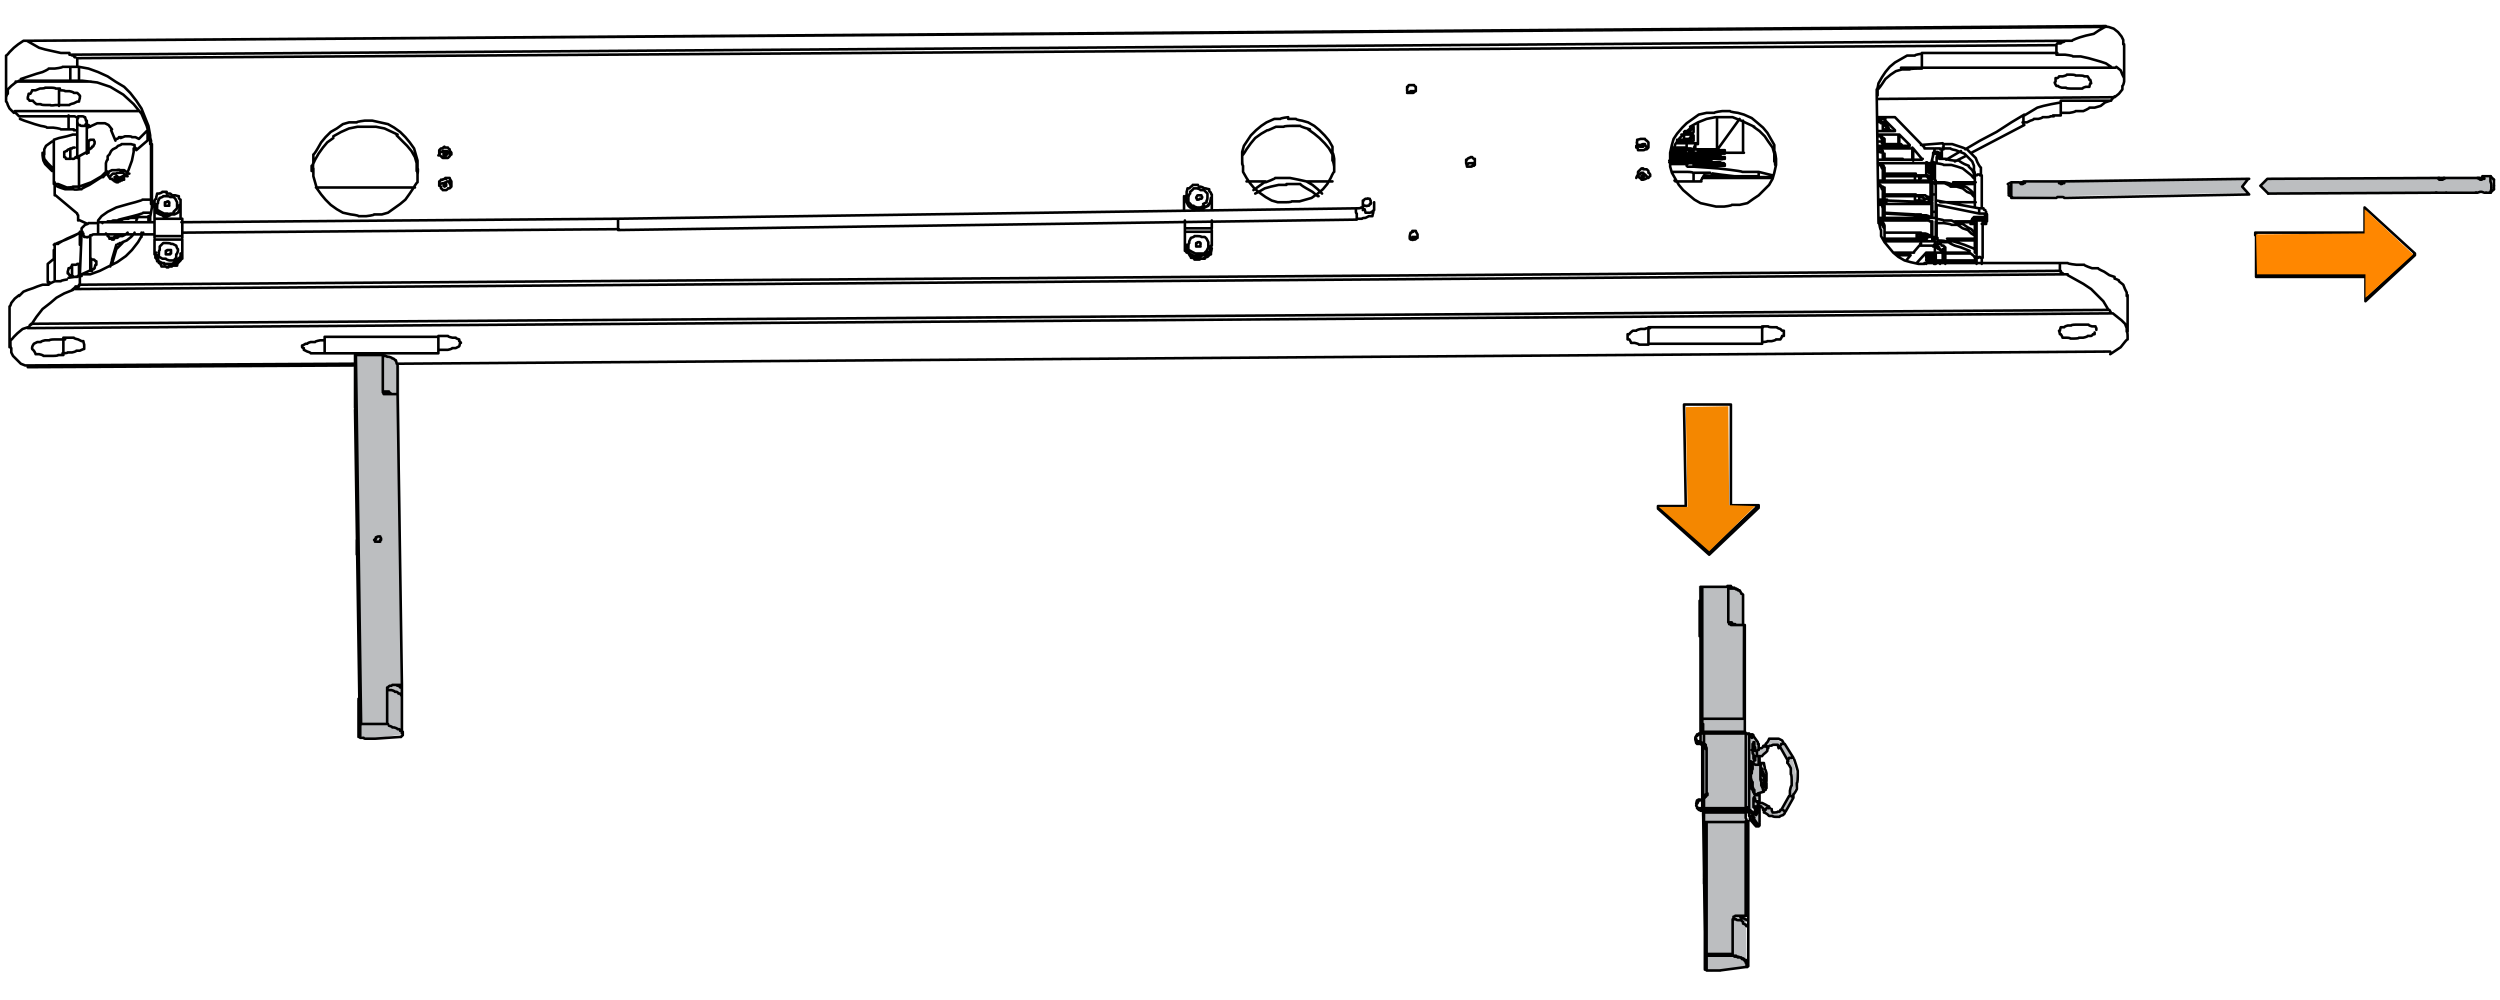 <?xml version="1.0" encoding="UTF-8"?>
<svg xmlns="http://www.w3.org/2000/svg" width="4in" height="1.6in" version="1.1" viewBox="0 0 288 112.2">
  <defs>
    <style>
      .cls-1 {
        fill: #ff8700;
      }

      .cls-2 {
        stroke: #bcbec0;
        stroke-miterlimit: 10;
        stroke-width: .5px;
      }

      .cls-2, .cls-3 {
        fill: none;
      }

      .cls-4 {
        fill: #bcbec0;
      }

      .cls-3 {
        stroke: #000;
        stroke-linecap: round;
        stroke-linejoin: round;
        stroke-width: .3px;
      }

      .cls-5 {
        fill: #f48700;
      }
    </style>
  </defs>
  <!-- Generator: Adobe Illustrator 28.6.0, SVG Export Plug-In . SVG Version: 1.2.0 Build 709)  -->
  <g>
    <g id="Layer_3">
      <polyline class="cls-4" points="200.7 66.7 199.2 66.2 195.7 66 196.4 110.1 197.1 110.4 198.6 110.2 199.9 110 201.2 109.9 200.7 67.2"/>
      <polyline class="cls-2" points="202.2 85.4 203 85.1 203.4 84.7 203.8 83.9 204.7 84 205.3 84.4 206.2 85.9 206.6 87.2 206.6 87.5 206.8 88.4 206.4 89.7 206.3 90.2 205.7 91.4 205.2 92.2 204.6 92.5 204.4 92.5 203.9 92.2 203.3 91.4 202.6 91.1 202.1 91.1"/>
      <polygon class="cls-4" points="201.2 83.1 201.6 83.3 202 83.5 202.7 84.2 202.9 86.7 203.2 87.4 203.4 88.3 203.4 88.8 203.1 89.2 203.2 89.7 202.7 89.8 202.7 90.8 202.1 90.2 201.8 91.9 202.4 92.3 202.5 91.5 202.7 91.7 202.6 93.4 202.1 93.3 201.5 92.1 201.1 91.5 201.2 83.1"/>
      <polygon class="cls-4" points="231.8 19.6 259 19.1 258.3 20 258.9 20.7 231.8 21.2 231.8 19.6"/>
      <polygon class="cls-4" points="261.3 19.1 287 19 287 20.3 286.8 20.7 286.5 20.5 261.3 20.8 260.2 19.9 261.3 19.1"/>
    </g>
    <g id="Layer_1">
      <polygon class="cls-4" points="41 39.3 44.3 39.3 44.9 39.6 45.5 40 46 40.7 46.3 83.1 43.2 83.6 42.5 83.6 42 83.5 41.4 83.2 41 39.3"/>
      <g>
        <path class="cls-3" d="M44.1,43.6h.7c0,.1.2.2.2.2M8.1,15.6v1.2M10.2,14.7v1.4M8.3,29.2v1.2M9.1,28.9v1.4M6.3,26.9v3.8M10.5,28.3v1.4M17.5,21.5h-1.1c0,.1-1.6.5-1.6.5l-1.4.4-1,.5-.7.5-.4.5v.4M17.4,23h-.9c0,.1-1.2.4-1.2.4M9.2,25.2h0M12.3,24.1h-.1M9.2,26.7v-1.4M9.4,30.3h0M10.5,25.6h-.1c0,.1-.2.2-.2.2h-.1c0,.1-.2,0-.2,0h-.2c0-.1-.1-.2-.1-.2v-.2M11.3,25.5h0v-.2h0v-.6M11.3,24.6v-.2h0M156.3,23.7h0v-.6c-.1,0-.1-.2-.1-.2M156.2,22.9h0v-.4M158.3,22.5h0v.2c-.1,0-.2.2-.2.2h-.1c0,.1-.2.1-.2.1h-.5c0-.1-.1-.4-.1-.4h0M228.2,18.7h-.1c0-.1-.1-.1-.1-.1h-.2c0,.1-.1.1-.1.1M227.7,28.2h.2c0-.1.1-.1.1-.1h.1c0,.1.1.1.1.1h.1M223.8,15h0c0,.1.1.2.1.2h0v.2h0c0,.1-.1.1-.1.1M199.1,70.2h.4c0,.1.2.2.2.2h.2c0,.1.1.1.1.1M196.1,77.4h-.1M196.2,86.2h-.1M196.2,85.2h-.1M196.3,92h-.1M196.4,99.4h-.1M196.2,91.9l.2,14M196.1,84.2v6.3M195.9,72.4v10.6M203.1,84.5h0c0-.1.1-.1.1-.1h.2M203.5,84.4h0c0,.1.1.1.1.1h.1M203.1,84.5h.2M203.3,84.5h.2c0,.1.1.1.1.1h0M202.4,85h0M202.4,85.1h0v.2h0v.2M205.6,84.2h-.2M205.3,84.2h-.1c0,.1-.1.2-.1.2h0M206.6,85.8h-.4M206.2,85.8h-.1c0,.1-.1.2-.1.2h0M202.5,91.4h0v-.2h0M202.5,91h0v-.2M203.2,91.9h0c0-.1.1-.1.1-.1h0c0-.1.1-.1.1-.1M203.5,91.6h.4M206.6,90.4h-.1v-.2h-.1M206.3,90.2h-.2M203.2,91.9h.1c0-.1.1-.1.1-.1h0M203.5,91.6h.4M205.7,92h0c0-.1-.1-.1-.1-.1h-.1M205.4,91.8h-.2M202,83.2h0M201.7,83.2h.1M202.2,84.9h-.4M201.7,83.2h-.1M201.7,83.4h0M202.2,85.7h-.2M201.5,83.1h0M202.6,93.6h0M201,83h0M196.3,83h0M195.9,83h0M195.8,83h0M195.3,83.5h0M195.3,83.6h0M202.4,92h-.2M202.1,86.5h-.2v.6c-.1,0-.1.5-.1.5M201.7,87.6v.9c.1,0,.1.5.1.5v.4c.1,0,.2.4.2.4h.1c0,.1.1.2.1.2h.1M196.6,90h0M195.4,91.1h0M201.7,86.3h.1c0-.1.1,0,.1,0h.1M202.6,89.9h0v.2h-.4c0-.1-.1-.1-.1-.1M202.6,93.6h.1M202.6,84.9v-.2M202.6,86.5v-.9M202.7,90.8v-.9M202.7,93.2v-1.9M195.4,91.3h0M153.5,19.4h-3M204.2,19h-8.1M145.8,19.4h-2.2M47.8,20.1h-11.4M15.9,11.3H1.7M243.6,9.7l-27.4.2M203,38.1v-2M189.9,38.2v-2M10.5,7.9H1.8M243.7,6.3h-24.7M50.5,39.2v-2M37.4,39.2v-1.9M45.8,40.4l197.3-1.4M2.9,40.6l37.9-.2M223.5,27.2h-.1M224,27.1h0c0,.1-.1.1-.1.1h-.1c0,.1-.1.1-.1.1M222.9,26.3h0v.2h0v.2h-.1M194.5,13.7h.1M194.6,14.7h-.1M194.5,14.6h0M197.8,12v3.8M194.3,15.8h0M195.3,15.2v.5M195.6,15.9l3.1.2M195.6,16.7h3.1M194.6,13.7h0M195.6,17.3l3.1.2M194.9,13.9h.1M194.1,13.6h.4M194.6,14.7h0M194.5,13.7h-.5M194.9,14.7h.1M194.9,13h0M194.3,15.8h0M194.3,15.8l-1.6-.2M192.6,15.7h.2M192.5,16.1l1.9.2M194.3,16.4l-1.9-.2M194.2,14.7h-.2M192.5,16.3h.2M192.4,16.8l2,.2M192.7,15.5h1.6M194.3,17.2l-2-.2M192.4,17.1h.2M227.5,19.7h-2.1M227.5,21.1h0M219,15.2h.1M218.8,15.3v-.2M217.1,15.1v.2M227.5,21.8h-3.2M221.3,18.8v.2c-.1,0-.1.1-.1.1h0M222.2,19.3v-.2M217.2,16.9h-.1M217.1,16.9h0M225.7,24.1h1.4M227.5,25.5h0M222.2,21.6h0v-.2M221,21.6h0M217.1,18.7v.6M216.3,12.4h.4c0,.1.2.2.2.2M225.1,26.2h2.5M227.7,27.6h0M217.7,13.5h.1M218.3,13.6h0M216.9,16.9h0M217.1,21v.5M216.3,14h.4c0,.1.2.4.2.4h.1M223.5,16.1v.7M223.2,16.7v-.4M223.2,16.7h0M217.1,16.8h2.1M220.3,16.9v-1.4M222.4,25.7h0M216.9,19.3v-.7M216.3,15.7h.4c0,.1.2.2.2.2v.2M222.1,25.8h-.7c0-.1-.1-.1-.1-.1M221,26h0M217.1,23.6v-.5M217.1,23.1h-.1M220.4,15.6v1.4M221.4,16.9h0M225,19.5h2.6M216.3,17.4h.4l.2.2h.1M216.9,21.5v-.6M222.1,28.7h0M217.1,25.2h0M217.1,26v-.6M222.4,19v.2M222.6,19.2h0M223.5,21.8h4.1M223,19.7v2M224,27.7h3M227.1,24h-1.9M216.4,19.8h.2l.2.2h.1M223.1,23.6v-1.5M222.7,28.7h0M222.9,28.7h.1M222.6,21.6h0M222.5,21.4h0v.4M217.1,22.4v-.2c-.1,0-.4-.1-.4-.1h-.2M216.9,13.4h0v.2M216.9,12.7h-.2c0-.1-.4-.2-.4-.2M216.9,20.3v1.2M216.9,20.3h-.1c0-.1-.2-.4-.2-.4h-.1M216.9,17.9v1.4M216.9,17.9h-.1c0-.1-.2-.4-.2-.4h-.2M216.9,16.3h0v.6M216.9,16.3v-.2c-.1,0-.4-.1-.4-.1h-.2M216.9,14.6h-.1c0-.1-.2-.4-.2-.4h-.2M222,28.4l.2-.4M222.6,23.5h0M227.5,26h-3.2M223.1,25.8v-1.9M217.1,24.5h0c0-.1-.2-.4-.2-.4h-.4M222.9,27.7v.2M222,27.9l.2-.2M222.5,25.8h0M222.6,25.8h0M226.9,27.6h-3M223.3,27.2h0M219.2,27.6h-1.1M221.5,26.2h0M223.1,26.9h-.2M223.3,27.1h0M221.9,28.2h0M222.1,27.7l-.2.2M221.9,27.7h0M222.1,28.7l-.2.2M222.1,28.1l-.2.4M222.9,26.9v.6M222.6,25.8v.5M40.9,40.9h0M40.9,45.1h0M45.8,43.9v-3.5M45.8,40.4h-.1c0-.1-.1-.4-.1-.4h-.1c0-.1-.2-.2-.2-.2h-.1c0-.1-.4-.2-.4-.2h-.2c0-.1-.4-.1-.4-.1M43.8,60.9h-.4M40.9,45.7h0M41.3,79.3h0M41.3,79.2h0M45.8,43.9h0M46.3,77.4v.5M46.3,77.4h0M46.3,77.9v.4h0v.2h0v.2M45.2,77.4h.5c0,.1.1.1.1.1h.2c0,.1.1.2.1.2h.1M40.9,40.9v-1.5M40.9,40.9v4.2M40.9,45.1h0v.2M40.9,45.3h0v.2M40.9,45.7h0M40.9,45.7l.5,33.6M41.3,79.3v-.2M41.3,79h0M41.3,79h0M41.3,79.2v4.2M41.2,62.4h0c0,.1-.1,0-.1,0h0v-1.5h0v-.2h0c0,.1.1.4.1.4v1.2h0M46.3,78.8v4.2M46.3,78.8v-.2h-.1c0-.1-.1-.2-.1-.2h-.2c0-.1-.2-.2-.2-.2h-.2c0-.1-.4-.2-.4-.2h-.4M43.2,60.6h.1v-.2h.1c0-.1.2-.1.2-.1h.2c0,.1.1.2.1.2h0v.2h-.1c0,.1-.1.2-.1.2h-.5v-.2h-.1M41,39.4h3.1M44.6,77.7v4.2M44.6,77.7h.1c0-.1.2-.2.2-.2h.2M45.2,77.4h1.1M46.3,77.3l-.5-33.5M44.7,43.9h1.1M44.7,43.9h-.5c0-.1-.1-.2-.1-.2M44.1,43.6v-4.2M41.6,81.9h3.1M41.5,83.4v-1.4M41.5,83.4h0M41.5,83.5h.4c0,.1.2.1.2.1h1.1M43.2,83.6l2.8-.2M46,83.4h.2c0-.1.1-.1.1-.1M46.4,83v.2M46.4,83v-.2c-.1,0-.2-.1-.2-.1h-.1c0-.1-.1-.2-.1-.2h-.2c0-.1-.4-.2-.4-.2h-.2c0-.1-.4-.2-.4-.2M40.9,39.4h.1M41.5,82l-.6-42.6M41.6,81.9h0c0,.1-.1.1-.1.1M41,39.4l.6,42.5M189,15.3h.1c0-.1.1-.1.1-.1h.1v.2h-.4M188.5,15.5v-.2c.1,0,.2-.1.2-.1h.4c0-.1.2-.1.2-.1h.2c0,.1.2.4.2.4v.2M51.3,19.7h.1v.2h-.1c0,.1-.1.1-.1.1h0c0-.1-.1-.1-.1-.1h0c0-.1.1-.2.1-.2h.1M50.6,19.9h0v-.2c.1,0,.4-.1.4-.1h.2c0-.1.2-.1.2-.1M51.5,19.4h.2c0,.1.2.4.2.4v.2M189.1,18.9h0c0-.1.1-.2.1-.2h.1c0,.1.1.1.1.1h0c0,.1-.1.1-.1.1h0c0,.1-.1.1-.1.1h-.1M188.5,19h0c0-.1.2-.4.2-.4h.2c0-.1.2-.2.2-.2h.2c0,.1.2.2.2.2l.2.2h0M51.3,16.4h-.2v-.2h.4c0,.1-.1.2-.1.2M50.5,16.4h.1c0-.1.1-.4.1-.4h.2c0-.1.2-.1.2-.1h.4l.2.2h.1v.2M4.9,16.4h0c0,.1.1.6.1.6l.2.4.4.4.4.4M6.2,19.5v-1.4M6,18.2h0c0-.1.1-.2.1-.2M6.3,19.5h-.1M6.2,19.5h0v-.2M6,14.8l-.7.5-.2.4v.6c-.1,0,0,.5,0,.5l.4.5.5.5h.2M6.2,17.9v1.4M6.2,19.3h0M6,14.8h.1M9.1,16.6h-.2M8.9,16.6h-.2c0,.1-.2.2-.2.2h-.2M8.1,16.8h-.5c0-.1-.1-.2-.1-.2h-.1v-.6c.1,0,.2-.1.2-.1h.1c0-.1.2-.2.2-.2h.1M8.1,15.6h.2c0-.1.2-.1.2-.1h.1M8.4,14h.5M8.4,14l-.7.2-.9.2-.6.2M6.2,19.3v-4.6M6.2,19.3v.4M6.3,19.7h0v.2M9.1,20h-.7c0,.1-.7.1-.7.1l-1-.4h-.4M6.2,27.3v1.1M6.2,27.3h.1v-.2h0M6.3,26.7h0M5.5,28.9h0v.2M5.5,31v-1.9M9.2,20.3h0c0-.1-.1-.1-.1-.1h0M5.5,31h0M5.5,30.9v-2M5.7,31h-.1M6.3,26.9h0M6.3,28.4v-1.5M5.5,28.9h0l.6-.5h.1M9.1,30.1h.2M9.2,25.3l-.7.4-.9.4-1,.4-.4.2M6.3,26.9v-.2M8.4,30.4h.5c0-.1.2-.2.2-.2M8.3,29.2h-.1c0,.1-.2.2-.2.2h-.1c0,.1-.1.4-.1.4v.2h.1c0,.1.1.2.1.2h.1c0,.1.2.1.2.1h.1M9.1,28.9h-.2c0,.1-.2.1-.2.1h-.4M9.1,28.9h0M9.4,25.2h-.1M14.9,18.5h-.2c0-.1-.4-.4-.4-.4h-.5c0-.1-.4,0-.4,0h-.5l-.4.2v.2M12.3,18.5h0c0-.1-.1-.2-.1-.2M12.9,28.9l.5-1.7M17,13.5l-1,1M15.7,15.8v-.2c-.1,0-.2-.2-.2-.2v-.2c-.1,0-.4-.1-.4-.1h-1.1c0,.1-.4.2-.4.2l-.2.2-.4.2-.2.2-.2.4-.2.2v.4c-.1,0-.2.4-.2.4v.9c.1,0,.2.1.2.1M17,13.5v1.1M16,14.5l-.4-.2h-.4c0-.1-.4-.1-.4-.1h-.4l-.5.2M14.1,14.3h-.4c0,.1-.2.2-.2.2h-.1M12.8,13.5l.5,1.2M11.2,12.7h.9l.4.2.4.5M10.1,13.2l1.1-.5M10,14.8h.2M10.2,14.7h.1c0-.1.1-.1.1-.1h.4c0,.1.1.2.1.2h0v.2h0c0,.1-.1.2-.1.2h0c0,.1-.1.2-.1.2h-.1c0,.1-.1.2-.1.2h-.1c0,.1-.1.1-.1.1M10.2,15.9l-1.1.6M9.1,16.6v3.5M12.2,18.3l-.5.5-1.2.7-1.4.5M13.4,27.2v-.5M12.9,29h0M12.9,28.9v-.5M17,14.6h.2M15.7,15.8h0l1.4-1.2M12.3,18.5l.4.6h.2c0,.1.2.2.2.2h.2c0,.1.2.1.2.1h.2c0-.1.5-.4.5-.4l.4-.5.2-.4.4-1.1.2-1v-.4M9.2,20.3h.2c0-.1.9-.5.9-.5l1.4-.9h.2c0-.1.4-.4.4-.4M6.3,19.9h.2c0,.1,1,.4,1,.4h1c0,.1.7,0,.7,0M6.3,20.9v-1M6.4,21h-.1M8.9,23.1l-2.5-2.1M8.9,23.2h0M9,23.9v-.6M10.1,24.3l-1.1-.5M12.6,26h.4c0-.1.4-.4.4-.4h.5M13.8,25.6h.5M12.5,24h-.1M13.4,27.2l.7-.7M6.3,26.6h.4c0-.1,1-.6,1-.6l.9-.4.9-.4M11.8,24.2h0c0-.1.2-.1.2-.1h.4M12.5,24h.4c0-.1.2-.1.2-.1h.5c0-.1.1-.1.1-.1h.4c0-.1.5-.1.5-.1h.2c0-.1.4-.1.4-.1h.6M17.1,23.4h.1M14.7,25.3l-.2.2-.4.2h-.4c0,.1-.2.2-.2.2h-.9c0-.1-.2-.2-.2-.2v-.2c-.1,0-.2-.1-.2-.1M15.8,23.5v.2c-.1,0-.1.4-.1.4h-.1M10.5,28.3h-.1M10.5,29.7h.1c0-.1.1-.2.1-.2h.1c0-.1.1-.1.1-.1h0c0-.1.1-.4.1-.4h.1v-.2h0v-.2h-.1c0-.1-.1-.1-.1-.1h0c0-.1-.1-.1-.1-.1h-.4M9.4,30.1l1.1-.5M12.7,29.2l.2-.7M12.9,28.4l.5-1.7M14.2,26.4h-.1c0,.1-.2.1-.2.1h-.1c0,.1-.2.1-.2.1M15.5,25.3h0c0,.1-.4.5-.4.5l-.5.4-.5.2M17.1,23.9v-.5M15.8,23.5h1.4M9.4,25.3h0M71.2,23.7h0v.2h0v.2h0v.2h0v.2h0v.2M157,21.8v-.2h.1c0-.1.2-.2.2-.2h.2c0-.1.2,0,.2,0h.1c0,.1.1.2.1.2v.2c.1,0,0,.2,0,.2h-.1c0,.1-.1.2-.1.2h-.2c0,.1-.2,0-.2,0h-.2c0-.1-.1-.2-.1-.2v-.2M8.9,12.5h0c0,.1.1.4.1.4h.2c0,.1.2.1.2.1h.4c0-.1.2-.4.2-.4v-.2h-.1c0-.1-.1-.4-.1-.4h-.1c0-.1-.2-.1-.2-.1h-.5c0,.1-.1.4-.1.4v.2M136.4,21.4h0M139.6,22.7v-1.5M139.6,21.3v-.4c-.1,0-.1-.2-.1-.2l-.2-.2v-.2c-.1,0-.4-.1-.4-.1h-.2c0-.1-.4-.2-.4-.2h-.2M138,19.8h-.6c0,.1-.2.2-.2.2l-.2.2h-.2c0,.1-.1.4-.1.4v.4c-.1,0-.1.2-.1.2M139.6,24.8h0M139.6,25.2h0v-.2h0M139.6,24.8h-3.1M139.6,24.8v-.9M139.6,24.8h-3.1M139.6,27.1h0c0,.1-.1.5-.1.5v.2c-.1,0-.2.1-.2.1l-.2.2h-.2c0,.1-.4.2-.4.2h-.2M138.2,28.4h-.6c0-.1-.2-.2-.2-.2h-.2c0-.1-.2-.4-.2-.4v-.2c-.1,0-.2-.2-.2-.2v-.4M138.2,28.4h0M139.6,26.8v-1.6M136.5,26.8v.6c.1,0,.2.2.2.2h.2c0,.1.2.4.2.4h.2c0,.1.2.2.2.2h.4M138.2,28.3h.6c0-.1.2-.2.2-.2l.2-.2h.1c0-.1.1-.4.1-.4v-.4c.1,0,.1-.2.1-.2M139.6,25.2h-3.1M136.5,26.9v-1.6M136.5,26.9h0M136.5,26.8v-1.6M136.5,25.2h0v-.2h0M136.5,24.8h0M136.5,24.8v-.9M136.4,22.7v-1.5M136.4,21.3h0M136.4,22.7v-1.4M136.5,24.5h0v-.5M136.5,24.6h0M136.5,25.3h0v-.2h0v-.2h0v-.2M17.8,22.2h0M20.8,22v1.7M20.8,22v-.5c-.1,0-.2-.2-.2-.2v-.2c-.1,0-.4-.1-.4-.1h-.4c0-.1-.2-.2-.2-.2h-.4M19.2,20.6h-.5c0,.1-.4.2-.4.2h-.2c0,.1-.1.4-.1.4v.2c-.1,0-.2.2-.2.2v.4M21,23.7h0M17.8,23.7h3.2M21,25.7h0M21,25.7h0v.2h0M17.8,25.7h3.2M21,23.7h0v2M17.8,25.7h3.2M21,27.8v.5c-.1,0-.2.2-.2.2l-.2.2-.2.2h-.2c0,.1-.2.1-.2.1h-.4M19.4,29.2h0M19.4,29.3h-.2c0-.1-.2-.1-.2-.1h-.4c0-.1-.2-.4-.2-.4h-.1c0-.1-.1-.5-.1-.5v-.2c-.1,0-.1-.2-.1-.2M21,26.1v1.6M17.9,27.7v.5c.1,0,.2.2.2.2v.2c.1,0,.4.2.4.2h.4c0,.1.2.1.2.1h.2M19.4,29.2h.4c0-.1.2-.1.2-.1h.4c0-.1.1-.4.1-.4l.2-.2v-.2c.1,0,.2-.2.2-.2v-.2M17.8,26.1h3.2M17.8,26.2v1.6M17.9,27.8h0M17.8,26.1v1.6M17.8,25.7h0v.2h0M17.8,25.7h0M17.8,23.9h0c0-.1,0,0,0,0h0v1.9M17.8,23.9h0M17.8,23.7h0M17.8,22.1v1.6M17.8,22.1h0M17.8,22.2v1.6M17.8,23.9h0v.2M17.8,24.1h0v1.1h0M17.8,25.3h0M17.8,25.3h0v.2h0v.2h0v.2h0M233.5,21.3h-1.1M232.4,21.3h-.1M237.4,19.4h.4v.2h-.2c0,.1-.1.1-.1.1h-.1c0-.1-.1-.1-.1-.1h-.1c0-.1.1-.2.1-.2h.2M232.9,19.5h.4c0,.1-.1.1-.1.1h-.1c0,.1-.1.1-.1.1h-.2c0-.1-.1-.1-.1-.1h0c0-.1.1-.1.1-.1h.2M238,21.3h-.2c0-.1-.2-.1-.2-.1h-.6M236.9,21.3h-.1M231.4,20.6v-.7h0c0-.1,0,.1,0,.1h0v.6h0v.2h0c0,.1,0,0,0,0h0v-.2M231.7,19.5h0v1.1M231.7,20.6v.4h0v.2M139.5,21.4h0v.4c-.1,0-.4.4-.4.4l-.4.2M138.8,22.4l-.4.2h-.9c0-.1-.4-.2-.4-.2l-.2-.2-.2-.4v-.4c-.1,0-.1-.1-.1-.1M138.3,21.4h-.1c0,.1-.2.1-.2.1h-.1c0-.1-.1-.2-.1-.2h0c0-.1.1-.2.1-.2h0c0-.1.1-.1.1-.1h.4c0,.1.1.2.1.2h0c0,.1-.1.2-.1.2M138.6,22l.4-.2v-.2c.1,0,.1-.4.1-.4v-.4l-.2-.2-.2-.2h-.4c0-.1-.4-.2-.4-.2h-.4c0,.1-.4.4-.4.4v.2c-.1,0-.2.4-.2.4v.6c.1,0,.4.4.4.4h.2c0,.1.4.2.4.2h.4l.4-.2M139.5,21.3h0c0,.1-.1.5-.1.5l-.2.4-.4.2M138.8,22.4h-.4c0,.1-.4.2-.4.2h-.5c0-.1-.4-.2-.4-.2l-.2-.2-.2-.4v-.4c-.1,0-.1-.1-.1-.1M139.5,26.8h0c0,.1-.1.5-.1.5v.4c-.1,0-.5.2-.5.2M138.9,27.9h-.4c0,.1-.4.2-.4.2h-.5c0-.1-.4-.2-.4-.2l-.4-.4v-.2c-.1,0-.2-.5-.2-.5h0M138.3,26.9h-.5v-.2h0v-.2h.1c0-.1.1-.1.1-.1h.2c0,.1.1.1.1.1h0v.2h0c0,.1-.1.2-.1.2M138.8,27.6l.2-.2.2-.4v-.6l-.2-.4-.2-.2h-.4c0-.1-.4-.1-.4-.1h-.4c0,.1-.4.2-.4.2l-.2.4v.2c-.1,0-.1.4-.1.4v.4c.1,0,.4.2.4.2l.4.2h1.1M139.5,26.8h0v.5c-.1,0-.2.2-.2.2l-.4.4M138.9,27.9h-.4c0,.1-.4.1-.4.1h-.5l-.4-.2-.4-.2v-.4c-.1,0-.2-.4-.2-.4h0M20.8,27.7h0v.5c-.1,0-.4.2-.4.2l-.2.2M20.2,28.7l-.4.2h-.9l-.4-.2-.4-.2-.2-.4v-.4h0M19.6,27.8h-.5v-.2h0v-.2h.1c0-.1.1-.1.1-.1h.4v.2h0v.2h-.1M20.1,28.4l.2-.2v-.4c.1,0,.2-.4.2-.4v-.2c-.1,0-.2-.4-.2-.4l-.4-.2h-.2c0-.1-.5-.1-.5-.1h-.4l-.2.2-.2.2v.4c-.1,0-.1.4-.1.4v.4c.1,0,.4.2.4.2h.4c0,.1.4.2.4.2h.7M20.8,27.7h0v.4c-.1,0-.4.4-.4.4l-.2.2M20.2,28.7l-.4.2h-.9l-.4-.2-.4-.2-.2-.4v-.4h0M20.7,22.1h0v.5l-.2.4-.4.2M20.1,23.2h-.4c0,.1-.4.2-.4.2h-.5c0-.1-.4-.2-.4-.2l-.4-.2v-.4c-.1,0-.2-.4-.2-.4v-.2M19.5,22.2h-.5v-.2h0v-.2h.2c0-.1.1-.1.1-.1h.1c0,.1.1.1.1.1h0v.2h0c0,.1-.1.2-.1.2M20,22.9l.2-.2.2-.2v-.7l-.2-.4-.2-.2h-.4c0-.1-.4-.1-.4-.1h-.4c0,.1-.4.2-.4.2l-.2.4v.2c-.1,0-.1.4-.1.4v.4c.1,0,.4.2.4.2l.4.2h.4c0,.1.4,0,.4,0h.4M20.7,22.1h0v.5l-.2.4-.4.2M20.1,23.2h-.4c0,.1-.4.2-.4.2h-.5c0-.1-.4-.2-.4-.2l-.4-.4v-.2c-.1,0-.2-.5-.2-.5h0M12.9,26.1h.1c0-.1.4-.4.4-.4h.7M12.9,26.1h.2c0-.1.4-.4.4-.4h.6M13.7,19.3h-.1M13.8,19.4h0M13.8,19.3h-.1M14.1,18.8l-.2.5M13.4,18.8l.2.5M13.7,19.4h0M13.7,19v.4M13.6,19.5h-.1M13.4,19.3v.2M13.9,19.3h-.1M13.2,18.9h.1c0-.1.1-.1.1-.1M13.4,18.8h.1c0,.1.1.1.1.1h0M13.7,19h.1c0-.1.1-.1.1-.1h.1M14.1,18.8h.1v.2h.1M14.3,19.2h-.2c0,.1-.1.1-.1.1M13.2,19.4h.1c0-.1.1-.1.1-.1M13.4,19.3h0c0-.1-.1-.1-.1-.1h0c0-.1-.1-.2-.1-.2M12.6,18.9l.2-.2.2-.2h.4c0-.1.4-.1.4-.1h.4c0,.1.4.4.4.4h.1M195.9,71.8h0M195.8,67.7h0M199,66h.4c0,.1.2.2.2.2h.2c0,.1.2.2.2.2h.2M199,66h0M195.9,66.1h3.1M195.9,66.1h0M200.8,70.5v-3.5M200.8,67.1h0c0-.1-.1-.2-.1-.2h-.1c0-.1-.2-.4-.2-.4h-.2c0-.1-.2-.2-.2-.2h-.7M196.2,84.4h-.1M200.8,70.5h.1M200.9,81.3v-10.7M199.8,70.5h1M199.8,70.5h-.4c0-.1-.1-.1-.1-.1h-.1v-.2M199.1,70.2v-4.1M199,66.1h-3.1M196.2,86.8h0M195.9,66.1l.2,15.2M195.9,66.1h0M201,82.8h0v-.4h0v-.5h0v-.4h0M196.2,81.3h0c0,.1-.1.1-.1.1M201,81.4h0c0-.1-.1-.1-.1-.1M196.2,81.3h4.7M196.2,89.9h0M201,82.9h0M201.1,92.1v-.4M196.2,82.8h4.8M196.2,92.5h.1M195.9,72.4h0M196.4,105.8h0M201.1,92.1h0v.2h0v.4h0c0,.1.1.2.1.2h0M196.3,92.1h4.8M196.4,106h0M196.4,110h0M201.4,109.8h0M201.4,109.8v-.2M201.4,109.8h-.1M201.2,93.1h-.1M201.4,104v.5M201.2,104h.1M201.4,105.3h0v-.9M201.4,104.5h-.2c0-.1-.1-.1-.1-.1h-.1c0-.1-.1-.1-.1-.1h-.1c0-.1-.2-.1-.2-.1h-.1M196.3,92.1h0v.4h0v.2h0v.2h0v.2M196.2,83v-.2M196.2,90.5v-6.2M196.3,92.1v-.2M196.2,82.8h0v-.4h0v-.5c-.1,0-.1-.1-.1-.1h0v-.4M196.1,81.4v-15.3M195.9,66.1v1.6M195.8,67.7v4.1M195.9,71.8h0v.4h0v.2M195.9,72.4h0M196.4,105.8h0M196.4,106h0M196.4,110v-4.1M196.2,86.5h0v-.2h0v-.2h0v-.2h0v-.2M196.2,86.8h0c0,.1,0,0,0,0h0v-.2h0M196.1,86.2h.1v.2h0v.2h0M196.1,85.2v1M196.1,84.5h0v.2h0v.2h0v.2M196.1,83v-5.6M196.1,84.5v-.2M195.9,77.4v-1.7c.1,0,.1.1.1.1v.6M196.1,76.5v6.5M196.2,84.4h0v.4h0M196.2,85.5v-.6M196.2,89h0c0,.1,0-.1,0-.1v-1.5h0c0-.1,0,0,0,0h0v1.5h0M196.2,89.9h0v.2h0v.2h0M196.2,89.9h0v-.2h0c0-.1,0,0,0,0M196.2,90.3h0v-.2h0v-.2h0M196.2,90.5v-.2M196.3,91.9v6.5M196.3,98.4v.9c.1,0,0,.4,0,.4v.4h0v.2h0v-.7M196.3,99.5v-7M196.2,92h0v.2h0v.2M196.2,91.9h0M201.4,105.3v4.2M199.6,104.4h.4c0,.1.2.1.2.1h.4c0,.1.2.2.2.2v.2c.1,0,.2.1.2.1h.1c0,.1.1.2.1.2M196.8,110.3h-.2M197.8,110.3h-1M198.2,110.3h-.4M201.1,109.9l-3,.4M201.2,109.9h-.1M201.2,109.5v.4M196.6,110.2h-.1M196.6,110.2v-1.6M196.6,108.6v1.5M201.4,109.5h-.1M201.4,109.5v-.2h-.1c0-.1-.1-.2-.1-.2h-.2c0-.1-.2-.2-.2-.2h-.2c0-.1-.4-.2-.4-.2h-.4M199.6,108.6h.4c0,.1.2.2.2.2h.4c0,.1.1.2.1.2h.2c0,.1.1.2.1.2h.1v.2M199.6,104.4v4.1M200.3,104h-.4c0,.1-.1.1-.1.1h-.1v.2M200.3,104h1M201.1,93.2v10.7M196.4,93.2h4.7M196.4,93.2h-.1M196.3,93.2l.2,15.3M196.6,108.4v-15.2M196.6,108.6h3.1M199.6,108.6h0M199.6,108.4h-3.1M196.6,108.6h0M196.6,108.6h0M196.6,108.4h0M202.5,84h0M201.7,83.2h.1M202.6,84.6h0M201.7,83.4h0M201,82.9h.1c0,.1.1.1.1.1h.1M201.4,83h.1M202.4,93.7h-.1M202.7,93.2h0M196.3,83h0M195.9,83h.4M195.9,83h0M195.3,83.5h0c0-.1.1-.2.1-.2h0c0-.1.1-.1.1-.1h.1c0-.1.1-.1.1-.1M195.9,84.2h-.4M195.9,83h-.1M195.8,83h-.1c0,.1-.1.1-.1.1h-.1v.2h-.1M195.3,83.5h0M195.8,84h.1M195.3,83.7h0M195.8,84.1h-.4c0-.1-.1-.4-.1-.4M195.8,84h0M195.3,83.6h.1v.2h.1c0,.1.1.1.1.1h.1M196.3,83h-.4M195.9,84v-1M195.9,84h0M195.9,84h.1c0,.1.2.1.2.1M196.6,84.9h0c0-.1-.1-.1-.1-.1h0c0-.1-.1-.2-.1-.2h0c0-.1-.1-.1-.1-.1M196.2,84.2h-.1c0-.1-.1-.1-.1-.1M195.9,84.1h-.1M195.8,84.1h0c0,.1.1.1.1.1M196.2,84.4h-.1c0-.1-.1-.1-.1-.1M196.3,84.1h-.1M196.6,84.7h0c0-.1-.1-.2-.1-.2h0c0-.1-.1-.1-.1-.1h0c0-.1-.1-.1-.1-.1M202.9,86.9h0c0,.1.1.2.1.2v.2c.1,0,.2.4.2.4v.7M203.2,88.6v.5h-.1M203.3,88.6v.5c-.1,0-.1.1-.1.1h-.2c0-.1-.1-.2-.1-.2v-.7c-.1,0-.1-.4-.1-.4v-.6h0c0-.1.1-.2.1-.2h.1v.2c.1,0,.1.2.1.2v.4c.1,0,.2.4.2.4v.4M202.2,93.6l-.5-.6M202.2,93.6h.4M203.5,88.7v.6c-.1,0-.1.2-.1.2h-.1c0,.1-.1,0-.1,0h-.1c0-.1-.1-.4-.1-.4v-.4c-.1,0-.2-.4-.2-.4v-1.9h.4c0,.1.1.5.1.5v.2c.1,0,.2.5.2.5v.9M202.6,93.6h0M202.6,93.6l-.6-.7M202,92.9h.1M201.7,93h-.1v-.2h0v-.2M202,92.9h-.2M202,92.9h0v-.2h-.1M201.6,92.5h-.1v-.2h0M201.6,92.5h.2M201.9,92.5h.1M201.9,92.5h0v-.2h0c0-.1-.1-.1-.1-.1M196.6,84.9v5.2M196.6,84.7h0M196.6,84.7h0M196.6,89.9v-5.2M196.7,89.9h-.1M196.3,90.4h.1c0-.1.1-.2.1-.2h0v-.2M195.9,90.7h0c0-.1.1-.1.1-.1M201.7,92.1h.1M196.3,90.4h0M196.1,90.5h.2M196.1,90.7h0M195.9,90.7h0M195.4,91.1h0c0-.1.1-.4.1-.4h.1c0-.1.1-.1.1-.1h.1M202.1,90v-.5c-.1,0-.2-.4-.2-.4v-.5c-.1,0-.2-.5-.2-.5v-1.9M202,91.5v-.9M202,90.7v-.2h0c0-.1.1-.2.1-.2h0c0,.1.1.2.1.2v.2c.1,0,.1.1.1.1M202.4,91.4v.6M202.4,92v.2h0c0,.1-.1.2-.1.2v-.2c-.1,0-.1-.1-.1-.1v-.4c-.1,0-.1-.2-.1-.2M202.2,85.6h0M202.2,84.9h0M202.2,85.7v.2h0v.2h-.1c0-.1-.1-.2-.1-.2v-.5c-.1,0-.1-.2-.1-.2M201.9,85.2v-.9M201.9,84.4v-.2h.1v-.2h.1v.5c.1,0,.1.2.1.2v.2M201.6,91.8l.2.2M201.9,92h0c0,.1.1.2.1.2h0v.2M202,92.5h0v.2h.1M202.1,92.9l.5.7M202.7,93.5h0v-.2M202.6,84.6h0v-.2h0v-.2h-.1M202.5,84l-.5-.7M202,83.2h-.1M201.9,83.4h0c0,.1-.1.1-.1.1h0M201.7,83.4l-.2-.2M196.1,91.9h-.2c0-.1-.1-.1-.1-.1M201.5,83.1v8.6M201.5,83.1h-.1c0-.1-.1-.1-.1-.1h-.2M201.5,91.8h.1M201.1,91.5h.2c0,.1.1.1.1.1h.1M195.4,91.3h0M195.9,91.8h-.2c0-.1-.1-.1-.1-.1h0c0-.1-.1-.1-.1-.1h0v-.2M195.4,91.3h0c0,.1.1.1.1.1h0c0,.1.1.2.1.2h.2M196.1,90.7h-.1M195.9,90.7h-.2c0,.1-.1.2-.1.2h0c0,.1-.1.2-.1.2M195.4,91.1h0M195.9,91.8h.1M196.1,91.9h.2M196.3,91.9h4.8M201.1,91.8h0M201.1,91.8l.4.4M201.5,92.1h.2M201.7,92.1l-.2-.4M201.5,91.8h-.1c0-.1-.1-.1-.1-.1h-.1M195.9,91.6h.1M195.9,91.8h0M196.1,91.8h-.1M201.1,91.5v-8.5M201,83h-4.7M196.3,83v1.1M196.3,84.1h0c0,.1.1.1.1.1h0c0,.1.1.1.1.1h0v.2h0M196.6,84.7v5.2M196.7,89.9h0v.2h-.1c0,.1-.1.2-.1.2h-.1M196.1,91.6v-1M196.3,90.4v1.2M196.3,90.4h-.1c0,.1-.1.2-.1.2M201.1,91.6h0M196.4,91.6h4.7M201.1,91.6h-4.7M196.4,91.6h0M196.1,91.6h.4M196.1,91.8h0M196.4,91.6h-.2c0,.1-.1.1-.1.1M236.6,11.9h-.4c0,.1-.5.1-.5.1h-.4c0,.1-.5.2-.5.2h-.5c0,.1-.4.2-.4.2l-.4.2h-.5M237.4,10.1v1.6M227.1,16.1l6.1-3.2M225.2,17.1l1.2-.6M233.1,12.9v-1.1M144.6,20.8l.4-.2.7-.4.7-.2.9-.2h.9M148.2,19.7h1.6c0,.1.7.5.7.5l.7.4.6.5h.1M152.3,20.8l-.5-.5-.6-.5-.7-.4M8.5,13.5h.4M7.9,11.8v1.6M150.5,19.4l-.9-.2-1-.2h-1.7c0,.1-1.1.5-1.1.5M226.4,15.7l1.7-1,1.9-1,1.7-1.1,1.5-.9M224.2,16.9l1.7-1M233.2,11.8l1.5-.9.7-.2.9-.2,1.1-.2M237.4,10.1h5.7M2.2,11.9h5.7M9,12.1l-.4-.2h-.7M10.4,13.1l-.2-.2M145.8,19.4l-.7.5-.7.5h0M6.8,8.7v2M6.9,8.7h-.5c0-.1-.6-.1-.6-.1h-.6c0,.1-.6.1-.6.1l-.5.2h-.4c0,.1-.2.4-.2.4h-.2c0,.1-.1.4-.1.4v.2c.1,0,.2.2.2.2h.4c0,.1.4.4.4.4h.5c0,.1.5.1.5.1h.6c0,.1.6,0,.6,0h.6M6.9,10.6h1.1c0-.1.5-.2.5-.2l.4-.2h.2c0-.1.1-.4.1-.4v-.2c.1,0-.1-.2-.1-.2l-.2-.2h-.4c0-.1-.5-.2-.5-.2h-.5c0-.1-.6-.1-.6-.1M236.7,8h0c0,.1.2.4.2.4h.2c0,.1.4.2.4.2h.5c0,.1.5.1.5.1h1.4c0-.1.4-.2.4-.2h.4c0-.1.1-.4.1-.4h.1c0-.1-.1-.4-.1-.4h-.1c0-.1-.2-.4-.2-.4h-.4c0-.1-.5-.1-.5-.1h-.5c0-.1-.5-.1-.5-.1h-.5c0,.1-.5.2-.5.2h-.4c0,.1-.2.2-.2.2h-.2v.4M243.6,9.7l.5-.4.4-.5v-.4c.1,0,.2-.5.2-.5v-.4l-.2-.4-.2-.5-.5-.4M243.1,10.1h.1c0-.1.4-.5.4-.5M243.1,10.1l-.6.2-.5.4-.7.2h-.6c0,.1-.7.4-.7.4h-.9c0,.1-.7.2-.7.2h-.9M237.4,11.8h-.9M242.9,1.6l.6.2.5.4.4.5.2.4v.5h.1M242.5,1.6h.1c0-.1.2,0,.2,0M243.2,6.2l-.6-.4-.6-.2-.7-.2-.7-.2-.9-.2h-.9c0-.1-.9-.2-.9-.2h-1M223,28.9h-.2c0-.1-.1-.4-.1-.4M221.4,4.6v1.7M237.8,3.2h.9c0-.1.9-.4.9-.4l.7-.2.9-.2.6-.4.7-.4M242.5,1.6L3.1,3.2M236.9,3.7h0c0-.1.1-.2.1-.2h.4c0-.1.4-.2.4-.2M8,4.8l229.8-1.6M8.1,6.2v1.6M8.1,6.2h-.9c0,.1-.9.2-.9.2h-.7c0,.1-.7.4-.7.4l-.7.2-.6.2-.6.2-.6.2M8.9,6.2h-.7M8,4.8h.2c0,.1.2.1.2.1h.1c0,.1.1.2.1.2h.1M3.1,3.2l.7.4.7.4.7.2.9.2.9.2h1M2.7,3.2h.4M.7,5.6v-.7c.1,0,.4-.4.4-.4l.5-.5.5-.4.6-.4M7.9,13.4h.6M7.9,13.4h-.9c0-.1-.9-.2-.9-.2h-.7c0-.1-.7-.2-.7-.2l-.7-.2-.6-.2-.6-.2-.5-.2M1.7,11.4l.5.5M1.8,8l-.5.4-.4.4v.5c-.1,0-.2.4-.2.4v.5c.1,0,.2.4.2.4l.2.4.5.5M169,17.4h.1c0-.1.2-.1.2-.1M169.4,17.3h.5v.2M8.1,7.8h1M2.3,7.8h5.8M2.3,7.8h-.1l-.4.2M243.7,6.3h-.5M221.4,6.3h21.9M216.3,9.5h0v-.7c.1,0,.5-.6.5-.6l.4-.6.6-.5.6-.4.7-.2h.9c0-.1.9-.1.9-.1h.5M162.1,9.2h.2c0-.1.1-.1.1-.1M162.5,9h.4M17.3,14.3h0c0,.1.1.4.1.4h0v.4h0v.4h0v.4M9.1,6.2v1.6M9.1,7.8h.4l1.7.2,1.5.5,1.5.9,1.2,1.1.9,1.1.6,1.4.4,1.4M194.7,13.1l.9-.5,1-.4,1-.2h2l1,.4,1.5.7M202,13.1l.7.5.6.6.4.6.5.7.2.7v.9c.1,0,.1.4.1.4M192.4,17.1v-.6c.1,0,.4-.7.4-.7l.2-.7.5-.7.6-.6.6-.5M143.1,17.4v-1c.1,0,.5-.7.5-.7l.5-.7.5-.6.7-.5.7-.4M146.1,13.5l.9-.4h.9c0-.1.9-.1.9-.1h1c0,.1,1.1.4,1.1.4M150.7,13.4l.7.5.6.5.6.6.5.6.4.7v.7c.1,0,.2.7.2.7M7.3,39.4v-2M162.4,26h.2c0-.1.1-.1.1-.1M162.7,25.8h.4M17.4,15.8v6.2M17.5,15.1v.7M38.4,14.2l.9-.5.9-.4,1-.2h2.1l1,.2,1.5.7M45.7,14.1l.6.6.6.6.5.6.4.7.2.7v.9c.1,0,.1.4.1.4M35.9,18.2v-.6c.1,0,.4-.7.4-.7l.4-.7.5-.7.5-.6.7-.5M243.6,30.4v.2c.1,0,.5.2.5.2M237.3,28.8h.9c0,.1,1,.2,1,.2h.9c0,.1.9.4.9.4h.7c0,.1.7.4.7.4l.6.4.6.2M242.9,39h.2M244.1,30.9l.5.4.2.5.2.4v.4M203,38.1h-13.1M189.9,38.2h-1.1c0-.1-.5-.2-.5-.2h-.4c0-.1-.2-.4-.2-.4h-.2v-.6h.2c0-.1.4-.4.4-.4h.4c0-.1.5-.2.5-.2h.5c0-.1.6-.1.6-.1M190,36.2h13.1M203.1,36.1h.6c0,.1.5.1.5.1h.5c0,.1.4.2.4.2l.2.2h.2v.6h-.2c0,.1-.2.4-.2.4h-.5c0,.1-.5.2-.5.2h-.5c0,.1-.6.1-.6.1M50.5,39.2h-13.1M37.4,39.2h-1.6c0-.1-.4-.2-.4-.2l-.4-.2v-.2c-.1,0-.2-.1-.2-.1v-.2c.1,0,.4-.2.4-.2h.2c0-.1.4-.2.4-.2h.5c0-.1.6-.2.6-.2h.5M37.4,37.3h13.1M50.5,37.2h1.1c0,.1.5.2.5.2h.4c0,.1.4.2.4.2v.2c.1,0,.2.2.2.2h-.1c0,.1-.1.4-.1.4l-.4.2h-.4c0,.1-.5.2-.5.2h-1.1M241.3,36.8v.2h-.2c0,.1-.2.2-.2.2h-.4c0,.1-.5.2-.5.2h-.5c0,.1-.5.1-.5.1h-.5c0-.1-.5-.1-.5-.1h-.4c0-.1-.2-.4-.2-.4h-.1c0-.1-.1-.4-.1-.4h.1c0-.1.1-.4.1-.4h.4c0-.1.4-.2.4-.2h.4c0-.1.5-.1.5-.1h1.5c0,.1.4.2.4.2h.4c0,.1.1.2.1.2v.2M7.4,37.4h1.1c0,.1.5.2.5.2l.4.2h.2c0,.1.1.4.1.4v.5c-.1,0-.5.2-.5.2h-.4c0,.1-.5.2-.5.2h-.5c0,.1-.6.1-.6.1M7.3,39.4h-.6c0,.1-.6.1-.6.1h-1.1c0-.1-.5-.2-.5-.2h-.4c0-.1-.2-.4-.2-.4l-.2-.2v-.2h0c0-.1.2-.4.2-.4l.4-.2h.4c0-.1.5-.2.5-.2h.5c0-.1.6-.1.6-.1h1.2M243.4,34.6l.5.4.5.4.4.4.2.5v.4c.1,0,.1.5.1.5v.4c-.1,0-.4.4-.4.4l-.4.5-.6.4-.6.4M243.4,34.6L3.2,36.3M243.4,34.6h-.2c0-.1-.2-.4-.2-.4M17.5,21.3v.7M17.5,22h0M162.5,8.3h.4c0,.1.2.2.2.2v.5h-.1c0,.1-.2.2-.2.2h-.6c0-.1-.1-.2-.1-.2v-.5h.1c0-.1.1-.2.1-.2h.2M169.4,16.6h.2c0,.1.2.2.2.2h.1v.4h0c0,.1-.1.4-.1.4h-.2c0,.1-.1.1-.1.1h-.5c0-.1-.1-.4-.1-.4h0v-.4h.1c0-.1.2-.2.2-.2h.1M198.4,11.3h.9c0,.1.9.2.9.2l.7.2.9.4.6.5.7.6.5.6.4.7.4.7v.7c.1,0,.2.9.2.9v.7l-.2.9-.2.7-.4.7-.6.6-.6.6-.6.4-.7.5-.9.2h-.9c0,.1-.9.2-.9.2h-.9l-.9-.2-.9-.2-.7-.4-.6-.5-.7-.6-.5-.6-.4-.7-.4-.7-.2-.7v-1.6l.2-.9.2-.7.4-.6.6-.7.5-.5.7-.5.7-.5.9-.2h.9c0-.1.9-.2.9-.2M148.4,12.2h.9c0,.1.7.2.7.2l.7.2.7.4.6.5.6.6.5.6.4.7v.7c.1,0,.2.7.2.7v1.5c-.1,0-.4.7-.4.7l-.4.7-.5.6-.6.5-.7.5-.7.2-.7.2h-.9c0,.1-.7.1-.7.1h-.9l-.7-.2-.7-.4-.7-.5-.6-.5-.5-.6-.4-.6-.4-.7v-.7c-.1,0-.1-.7-.1-.7v-.9l.2-.7.4-.6.4-.6.6-.6.6-.5.6-.4.9-.4h.7c0-.1.9-.2.9-.2M51.2,15.5h.4c0,.1.2.2.2.2v.2c.1,0,.2.2.2.2v.2c-.1,0-.2.2-.2.2l-.2.2h-.6l-.2-.2-.2-.2v-.5l.2-.2h.2c0-.1.2-.2.2-.2M162.7,25.1h.4c0,.1.2.4.2.4h0v.4h-.1c0,.1-.2.2-.2.2h-.2c0,.1-.2,0-.2,0h-.1c0-.1-.1-.2-.1-.2v-.2h0c0-.1.1-.4.1-.4h.1c0-.1.2-.1.2-.1M189.3,18h.4l.2.2v.2c.1,0,.2.2.2.2v.2c-.1,0-.2.2-.2.2h-.2c0,.1-.4.2-.4.2h-.2c0-.1-.2-.2-.2-.2l-.2-.2v-.5l.2-.2.2-.2h.2M189.3,14.5h.2c0,.1.2.2.2.2l.2.2v.6l-.2.2h-.2c0,.1-.2.1-.2.1h-.6c0-.1-.1-.4-.1-.4v-.4c-.1,0,0-.2,0-.2v-.2c.1,0,.4-.1.4-.1h.4M51.3,19h.5c0,.1.2.4.2.4v.6l-.2.2h-.2c0,.1-.2.2-.2.2h-.4c0-.1-.2-.2-.2-.2v-.2c-.1,0-.2-.2-.2-.2v-.4c.1,0,.2-.2.2-.2h.2c0-.1.4-.1.4-.1M42,12.4h.9l.9.2.9.2.7.4.7.5.6.6.5.6.5.7.2.7.2.7v.9c.1,0,0,.7,0,.7v.9c-.1,0-.5.7-.5.7l-.4.6-.5.7-.6.5-.7.5-.7.5-.7.2h-.9c0,.1-.9.2-.9.2h-.9c0-.1-.9-.2-.9-.2l-.9-.2-.7-.4-.7-.5-.6-.6-.5-.6-.5-.7-.2-.7-.2-.7v-.9c-.1,0,0-.7,0-.7v-.9c.1,0,.5-.7.5-.7l.4-.7.5-.6.6-.6.7-.4.7-.5.7-.2h.9c0-.1.9-.2.9-.2M8.9,6.2v-1M8.9,6.2h.2M9.1,6.2l1.1.2,1.1.4,1.1.5.9.6,1,.6.7.7.7.9.6.9.4,1,.4,1,.2,1.1v1M17.5,15.1v6.2M16.5,25.3h0c0,.1-.6,1.1-.6,1.1l-.7.9-.7.7-1,.7-1,.5-1,.5-1.1.4h-1.1M17.5,21.3v1.1l-.2,1.1v.6M237.3,28.8v.9M237.3,28.8h-15.6M221.7,28.9h-.7l-.9-.2-.7-.2-.7-.4-.6-.5-.5-.6-.5-.6-.4-.7v-.7c-.1,0-.2-.7-.2-.7M216.4,24.1l-.2-14.6M216.2,9.5v-.7c.1,0,.2-.7.2-.7l.4-.7.4-.6.5-.6.6-.5.7-.4.7-.4h.9c0-.1.7-.2.7-.2M221.4,4.6h15.6M236.9,3.7v.9M236.9,3.7L8.9,5.2M238.2,30.1h-.5c0-.1-.2-.2-.2-.2h-.1v-.2M9.2,31.3l228.1-1.6M3.6,35.8l239.3-1.6M242.9,34.2l-.6-1-.7-.7-.7-.7-.9-.6-.9-.5-.9-.5M238.2,30.1l-229.8,1.7M2.7,32.1l.5-.2.6-.2.5-.2.6-.2h.7c0-.1.7-.4.7-.4h.7c0-.1.7-.2.7-.2M2.2,32.6l.5-.5M1.1,34.3h0v-.5c.1,0,.2-.4.2-.4l.4-.5.5-.4M2.9,40.6h.2M2.9,40.6l-.5-.2-.5-.5-.4-.4-.2-.4v-.5c-.1,0-.1-.4-.1-.4v-.5c.1,0,.4-.4.4-.4l.4-.4.6-.5.6-.2M3.6,35.8l-.2.2v.2M8.4,31.9l-1,.4-.9.5-.7.6-.9.7-.7.9-.6.9M9.2,31.3h-.1v.2h-.4c0,.1-.4.4-.4.4M9.2,31.3v-1M7.9,30.5l1.4-.2M272.4,25.2v-2.6M272.4,22.6v-.2M259.9,30.4v-4.8M259.8,25.6v-.2M272.5,30.4h-12.6M259.9,30.4v-.2M278.2,27.9l-5.7,5.3M278.2,27.9v-.2M272.5,30.4v-.2M272.5,33.2v-2.8M272.5,33.2v-.2M259.9,30.1v-4.8M272.5,30.1h-12.6M272.5,33v-2.8M278.2,27.7l-5.7,5.3M272.4,22.4l5.8,5.3M272.4,25.2v-2.8M259.8,25.3h12.6M194,45.3l.2,11.5M194,45.1v.2M196.9,62.4l5.7-5.4M202.6,56.7v.2M191,57.1l5.9,5.3M196.9,62.1v.2M191,56.8v.2M199.3,45.1h-5.3M194,45.1l.2,11.7M194.2,56.8h-3.2M191,56.8l5.9,5.3M196.9,62.1l5.7-5.4M202.6,56.7h-3.2M199.4,56.7v-11.6M221.3,26.2h0v.2h0v.2h-.1M197.8,15.8l2.6-3.6M197.8,15.8h0M194.8,15.7h0M197.8,15.8h0M195.3,15.7h2.5M194.8,15.7h0M194.8,15.7h-.4c0,.1-.1.1-.1.1M198.7,15.9l-3.8-.2M194.3,15.8h0M194.8,15.7h0M195.2,15.7h.1M198.7,16.7l-4.3-.2M194.6,13.7h-.1M195.1,15.9h-.4M194.9,13h0M194.3,16.3h2.8M194.6,16.2h.5M198.7,17.4l-4.3-.2M195.1,13.1l-.5.6M194.5,13.7h0M199.6,18.9h4.4M195.1,19.4h.9M196.3,18.7l-.4.7M196.3,18.7l3.3.2M202.6,18.9h1.6M195.1,16.6h-.5M194.6,14.7h0c0-.1-.1-.1-.1-.1M194.3,17.1h2.8M194.5,16.9h.6M194.9,14h0M194.9,13.9h0M194.2,13.7h.5c0,.1.2.1.2.1M194.5,13.6l.5-.6M194.2,13.7v.2M194,13.7h.2M193.8,14h0M194,14.5h.5M194.5,14.6l.5-.6M194.9,14h-.7M194.2,14h-.4M193.8,14h0M195.1,14.1l-.5.6M194,14.6h0M194,14.5v-.5M193.8,14h0M193.8,14h0M194,14.7v-.7M193.7,14h.1M194.9,13.1h.1M195.1,13.1v.6M195.1,13.7h0c0,.1-.1.1-.1.1M194.9,13.9h0M194.9,14h.1M195.1,14.7v-.6M195.1,14.7h-.1M195.6,15.1v-2.5M195.1,17.3h-.6M194.3,16.2h0M194.3,15.8h.1c0-.1.1-.1.1-.1h.2M194.8,15.7h-.2c0-.1-.1-.1-.1-.1h-.1M194.3,14.7h.6M194.9,14.7v.2M194.9,14.7h0M194.3,15h0M194.3,15.6h0M194.9,15h-.6M194.3,15v.6M194.3,15.6h.5M194.8,15.7h.4M195.2,15.7h-.1M195.3,15.2l-.2.4M195.6,15.1h-.2M195.6,15.1h0M194.9,15h.6M194.3,16.4h0M194.3,16.3h0M194.3,16.8v.2M194.3,16.4h0M194.3,16.6h0M193.2,14.6h.7M194,14.7h0M194.3,17.2h0M194.3,17.1h0M194.3,14.7v.2M193.2,14.7h1.1M194.3,15.6v-.6M194.3,15h0M194.3,15h-1.2M194.3,17.2h0M194.3,17.2h0M193,19.3h-.1M195.1,19.4h-2.1M195.1,18.4v1M200.8,12.4v3.7M200.9,16.1h-2.2M198.7,15.9h-.9M197.8,15.8h.9M198.7,15.9v.2M198.7,16.2h-1.6M197,16.1h-2M195.1,16.2v-.2M195.1,16.2l2.1.2M197.2,16.4h1c0,.1.1.2.1.2h.4M198.7,16.7h0M198.7,16.8h-.2c0,.1-.9,0-.9,0h-.4M197.2,16.8l-2.1-.2M195.1,16.9v-.4M195.1,16.9l2.1.2M197.2,17.2h1c0,.1.2.1.2.1h.2M198.7,17.4h0M198.7,17.6h-1.5M197.2,17.6l-2.1-.2M195.1,17.7v-.4M204.2,18.7l-1.6-.4M195.1,18.4h-.1c0-.1-.7-.1-.7-.1h-1.7M195.1,18.4h1.9c0,.1,2.8.4,2.8.4h2.8M202.6,18.9h0v-.6M202.6,18.3h-1.9c0-.1-2.8-.4-2.8-.4l-2.8-.2M195.1,17.7h-.7M192.5,17.4h1.9M194.3,17.6v-.4M194.5,17.2h-.1M194.3,17.2h-2M192.4,16.7h2M194.3,16.8h.1M194.5,16.9v-.4M194.6,16.6h-.2M194.3,16.6l-1.9-.2M192.6,16.1h1.7M194.3,16.2h.2M194.6,16.2v-.4M194.7,15.8h-.4M194.3,15.8h0M194.3,15.8h-1.7M218.7,15.1h0M217.1,15.1h0M218.7,15.1h.1M216.9,15.1h.1M218.7,15.1h-1.6M217.1,16.9h0M222.4,18.9h-.1M221.1,18.7h0M222.2,19h.1M221.3,18.7h0M221.9,18.7h0M221.3,18.8h-.1M221.1,18.8v.5M221.1,18.8h-.5M222.2,19h-.1c0-.1-.2-.2-.2-.2M221.9,18.8h-.6M216.9,16.9h.1M216.9,13.6h.1M217.8,13.6h-.1M217.7,13.5h-.1M217.1,13.6h0M217.1,12.7h0M216.9,12.7h0M228.8,24.1h0c0-.1.1-.1.1-.1M216.9,13.6v-.2M227.1,24.1h0M220.6,18.7h0M217.1,18.5h0M228.8,24.3v-.2M228.8,23.9v.2M227.1,24.1v-.2M222.2,21.4h.2M216.9,12.7h0M216.9,13.4h.1M227.1,24.1v.2M227.1,24.1h0M217.1,12.7h-.1M216.9,12.7v.6M217.1,13.4v.2M217.5,13.4h-.5v.2M217.5,13.4h0M217.1,12.7h.1M217.5,13.4l-.5-.6M216.9,15.1h.1M222.4,18.9h0M221.1,21.6h0M228.8,23.1v-.2M228.9,24h0v-.2M228.9,23.2v.7M228.9,23.2h0c0-.1-.1-.1-.1-.1M222.2,21.4h0c0-.1.1-.1.1-.1M221.1,21.1h0M221.1,21.1h-.5M221,21.6h.1M221.1,21.6h0M221.1,21.6h.6M222.2,21.4h-.5c0-.1-.4-.2-.4-.2h-.2M221.1,21.1v.5M221.1,21.6h0M220.8,21.6h.2M220.6,18.8v.5M220.6,18.8h-3.6M216.9,15.3v-.2M216.9,15.1v-.5M227.2,24.1v-.2M228.8,24.1v-.2M228.8,23.7h0M227.2,23.7h0M227.2,23.9h.1c0-.1.1-.1.1-.1h.1c0-.1.1-.1.1-.1h.9c0,.1.1.1.1.1h.1M227.7,24.2v.2M228.4,24.3h-.1M228.8,24.3h-.4M228.8,24.1v.2M227.2,24.1h.1c0-.1.1-.1.1-.1h.1c0-.1.1-.1.1-.1h.9c0,.1.1.1.1.1h.1M227.1,24.3v-.2M227.5,24.3h-.5M216.9,18.5h0c0,.1.1.1.1.1M217.2,12.7h0c0-.1-.1-.1-.1-.1M216.9,12.6h.1M217.1,12.6v-.4M216.9,16.9h0c0-.1.1-.1.1-.1M222.2,23.6h.2M220.6,21.1h0M217.1,21h0M220.6,21.1h0M216.9,12.6h0M222.9,28.9v-.2M217.2,12.4v.4M217.2,12.7l.4.6M217.5,13.4h.1M222.2,23.6h0c0-.1.1-.1.1-.1M221.3,23.4h0M216.9,16.9v-.6M221.3,23.4h.6c0,.1.4.1.4.1h0M221.3,23.4h0M221.3,23.6v-.2M220.6,23.4h.6M218.8,15.1h-.1M223.7,15.9v.9M223.7,16.8h0M220.6,21.1v.5M220.6,21.1h-3.6M217.1,14.5v.6M217.1,15.1h1.6M218.7,15.1v-1.1M220.6,23.6v-.2M220.6,23.2h0M217.1,18.5h-.1M228,22.5h.5c0,.1.1.2.1.2h.1M228.8,22.9v.6M217.1,21h-.1M217.1,14.5h-.1M222.5,25.7h-.1M216.9,15.3v-.4M222.7,28.7h0M220.6,23.4h0M217.1,23h0M223.6,16.2v.6M218.8,14v1.1M218.8,15.1v.2M218.9,15.3v-.2M218.9,15.1h.1c0,.1.1.1.1.1h0M217.1,16.2v.6M221.3,25.7h0M221.3,25.6h0M220.8,25.5h.5M222.4,25.6h0M221.3,25.3h0M221.3,25.5h.5c0,.1.4.1.4.1h.1c0,.1.1.1.1.1M216.9,18.5v-.6M216.9,16.3h0c0-.1.1-.1.1-.1M221.3,25.8h-.2M221.3,25.8h0M221.9,26h-.2c0-.1-.4-.1-.4-.1M221,25.8h-.2M223.5,16.1h0M223.2,16.3h0c0-.1.1-.1.1-.1h.1M220.6,23.4v.2M217.1,23.1l3.6.2M223.2,16.7h0M217.1,20.9h-.1M220.8,25.3h0M217.1,25.2h0M223.1,16.6h.1M223.2,16.3v.4M223.2,16.3h-.1c0-.1-.1-.1-.1-.1h-.1c0-.1-.1-.1-.1-.1M222.5,18.4h-.1M223.6,16.2h0c0-.1-.1-.1-.1-.1M223.7,15.9v.2M222.9,15.6h.6c0,.1.1.1.1.1h.1v.2M222.7,16.1v.2h0c0,.1-.1.5-.1.5v.4M223.5,16.1h-.2c0-.1-.1-.1-.1-.1h-.4M223.1,17.3h-.2c0-.1-.1-.1-.1-.1h-.1M222.6,17.2h-.1M222.4,18.4v-1.1M221.9,18.7h.2c0,.1.2.2.2.2M222.4,18.9h0v-.4h0M222,17.3l.2.4v.7M222.2,28.5h0M221.3,18.7h.6M221.9,18.7h0M221.9,18.7v-1.5M217.1,17.8v.7M217.1,18.5h3.6M220.6,18.7h.5M221.1,18.7h.1M217.1,17.8h-.1M222,17.3h.5M222.5,17.2l.4-1.6M221.7,15.6h1.1M218.3,12l3.5,3.6M218.3,12h-.1M216.3,12h1.9M217.1,12.2h-.7M217.1,12.2h.1M218.3,13.5l-1.1-1.1M218.3,13.5h0c0,.1-.1.1-.1.1M216.3,13.6h1.9M216.3,14h2.3M218.7,14h.1M220,15.2l-1.2-1.2M216.3,15.3h3.7M216.3,15.6h4M220.3,15.6h.1M221.4,16.8l-1-1.2M221.4,16.8h.1-.1M216.3,16.9h5.1M216.3,17.3h5.6M221.9,17.2h.1M216.9,20.9v-.6M217.1,23h-.1M220.8,26v-.5M217.1,25.3h3.7M222.5,17.3v1.1M222.5,18.4v.6M222.5,21.4h-.1M223.5,28.7h-.6M227.7,28.5h-3.6M227.2,23.7v.2M228.8,23.7h0c0-.1-.1-.1-.1-.1h-.1c0-.1-.1-.1-.1-.1h-1.1c0,.1-.1.1-.1.1h0M228.9,23.7h-.1M228.9,23.7v-.2M228,23.1h.6c0,.1.1.2.1.2h0M221.7,19.3h-5.3M222.4,21.3v-1.7M221.7,19.5h-5.3M217.1,20.1v.7M217.1,20.9h3.6M220.6,21h.5M221.1,21h.7c0,.1.4.2.4.2h.1M217.1,20.1h-.1M222.4,23.5h.1M222.9,28.7h-.1M222.9,28.7h0M223,20.9v-1.2M222.9,19.7h0M222.5,19.5h.1M222.5,19.5h0c0,.1.1.1.1.1M223,22.2v.6M223,21.5v-.6M223.1,22.1h-.1M228,23.1l-4.9-1M228,23.1v-.6M228,22.5l-4.9-.9M223.1,21.6h-.1M222.9,20.9h.1M223,22.9v-2M222.6,20.9h.2M222.6,21.6h-.1M222.6,22.1h-.1M222.6,21.6v-.7M222.6,20.9v-1.2M222.6,19.7v1.7M217.1,25.2h0M226.8,17.7l.4.4.2.4v.4M226.8,17.7h0M223.5,16.8h.7c0,.1.9.2.9.2h.6c0,.1.6.4.6.4l.5.2M223.5,16.8h-.1c0-.1-.1-.1-.1-.1h-.1M223.1,16.6h0v.7M227.5,19.5v-.4c-.1,0-.4-.4-.4-.4l-.5-.4-.5-.4-.6-.2-.7-.2h-.9c0-.1-.9-.2-.9-.2M227.5,19.5h0M227.5,21.1v-1.5M227.5,21.1h0M227.5,21.1v-.2c-.1,0-.4-.4-.4-.4l-.5-.4-.5-.2-.7-.2h-.7c0-.1-.7-.2-.7-.2h-1M223,19.3h-.1M222.9,19.2v-1.9M222.4,17.3h.5M222.4,17.3h.1M222.6,19.2v-1.9M222.6,19.2h-.1M222.5,19.3h-.7M221.7,19.3v.2M222.6,19.5h-.9M222.6,19.5h.1c0,.1.1.1.1.1M222.9,19.7h.1M227.5,21.6v-.4c-.1,0-.4-.4-.4-.4l-.5-.2-.5-.4-.7-.2h-.7c0-.1-.7-.4-.7-.4h-1M227.5,21.6h0M227.5,22.4v-.6M217.3,21.5h-.9M217.3,21.5h.1M222.6,22v-.2M222.6,21.8l-5.3-.2M222.4,23.5h-.1c0-.1-.4-.2-.4-.2h-.6M222.5,22v1.5M222.5,22h.1M222.6,22h-5.3M217.1,23v-.6M220.6,23.2l-3.6-.2M220.6,23.2h0M221.3,23.2h-.6M217.3,21.9v-.2M216.4,21.6h1M217.3,21.9h-.9M217.1,22.4h-.1M216.3,13.6h0M216.9,13.4v-.6M216.9,15h-.1c0-.1-.1-.2-.1-.2h-.4M216.9,14.6v.4M222.6,22.1v.7M222.5,23.5v-1.4M222.6,22.9v.6M223,23.5h0M223,22.9v.6M223,22.9h0M222.6,22.9h.4M222.5,23.6h.1M223,28.1v.4M222.4,25.6h.1M221.9,23.6h-5.4M221.9,23.9h-5.4M217.1,25.2v-.7M220.8,25.3h-3.7M221.3,25.3h-.5M222.4,25.6h-.2c0-.1-.4-.2-.4-.2h-.5M222.5,24v1.6M216.9,24.6h.1M222.5,25.7v-1.7M223,27.9v-.2M226.9,27.6l.5.4.2.4v.2M227.7,28.5v.4M227.5,24.3h0M227.5,24.3v1.1M227.5,25.5h0M227.5,25.5h0M227.5,25.5v-.2c-.1,0-.4-.4-.4-.4l-.4-.2-.6-.4h-.6c0-.1-.7-.4-.7-.4h-.9c0-.1-.9-.2-.9-.2M223,23.5h0c0,.1.1.1.1.1M222.6,23.6h.4M222.6,23.6h-.7M221.9,23.9v-.2M222.5,24h-.2c0-.1-.1-.1-.1-.1h-.2M222.6,24h-.1M222.6,24v1.9M222.6,25.8h0M223,24v2M223.1,24h-.1M227.5,26v-.4c-.1,0-.4-.2-.4-.2l-.4-.4-.6-.2-.6-.4h-.7c0-.1-.9-.2-.9-.2h-.9M227.5,26.2h0v-.2M227.5,26.2v1.4M227.7,27.7h0M227.7,27.7v-.4c-.1,0-.4-.2-.4-.2l-.5-.2-.5-.2-.6-.2-.7-.2h-.9c0-.1-.9-.1-.9-.1M223.6,26.4h-.1M223.6,26.4h.9c0,.1.7.4.7.4l.7.2.5.2.5.2M226.9,27.6h0M222.9,26.9v.7M223.2,26.4v-.5M223.2,26h-.1c0-.1-.1-.1-.1-.1h-.2M223.3,27.1h0M222,27.7h-.1M222.9,27.7h-.9M223,27.7h-.1M223,27.9v-.2M222.9,27.9h.1M222,27.9h.9M221.9,27.9h.1M222,28.1h0c0,.1-.1.1-.1.1M223,28.1h-1M223,28.4v-.4M222,28.4h1M221.9,28.4h.1M224,28.5h-2.1M223.8,27.8v.7M223.8,27.4h-.1c0-.1-.1-.1-.1-.1M223.6,27.3h-.1c0-.1-.2-.1-.2-.1l-.2-.2h-.1M222.9,26.4h0c0-.1-.1-.6-.1-.6M222.7,25.8h-.1M223,27.6h.7c0,.1.1.1.1.1h0M221.9,27.9v.2M221.9,27.6h0M221.4,28.9h0M222.2,28.5h-.1M221.9,28.4h0M222.1,25.8h.5M222,25.8h.1M216.9,26h5.1M217.1,26.3h4.4M221.6,26.3h0c0-.1-.1-.1-.1-.1M221.1,26.8l-.6.7M220.4,27.6h.1M218.2,27.6h2.2M218.5,27.9h1.6M220.1,27.9l-.5.6M220.8,28.8l1.1-1.2M221.9,27.6h1.1M217.1,26v-1.2c-.1,0-.1-.1-.1-.1M216.4,24.2h.2l.2.2h0M216.9,23.6v-1.1M216.4,22.1h.4c0,.1.1.4.1.4M40.9,40.9v4.2M40.9,45.7l.5,33.6M41.3,79.2v4.2M46.3,77.4l-.5-33.6M4.9,16.1v.2h0M16.3,25.8v-.5M15.3,23.4l-1.6.4M9.4,25.3l-.2,4.9M10.4,29.7v-4.1M156.3,23.7h.6c0-.1.4-.1.4-.1l.4-.2h.4c0-.1.1-.4.1-.4v-.2c.1,0,.1-.2.1-.2M157,22.4h-.2c0,.1-.4.1-.4.1h-.2M17.8,24.1h-6.4M71.2,23.7l-50.3.4M21,25.3l50.3-.4M11.3,25.5h6.4M10.5,25.6h.1c0-.1.2-.1.2-.1h.5M11.3,24.2h-1.1c0,.1-.4.2-.4.2l-.2.2-.2.2v.2h0M156.2,22.5l-85,1.2M71.2,25l85.1-1.2M157,21.8v.9M158.3,22.5v-.7M10,16.2v-3.7M8.9,12.4v4.3M136.4,21.1h0M139.6,27.1h0M17.8,22h0M21,23.7h-3.2M21,27.8h0M259.1,19.1l-21.4.3M259.1,19.1,237.2,19.4h-4.1M232.6,19.5h-.9M231.7,21.3h.5M233.5,21.3h3.3M259.1,20.9,238,21.3l21.1-.4-.8-.9.7-.9M231.4,21l.4.2M231.7,19.5l-.4.2M136.5,21.3h0M139.5,21.4h0M136.7,26.7h0M139.5,26.8h0M18,27.6h0M20.8,27.7h0M17.9,22h0M20.7,22.1h0M223.8,15.6h.9c0,.1.6.2.6.2l.5.2.5.2.5.5.4.4.2.5v.6c.1,0,.1.4.1.4M228.2,18.7v-.9c-.1,0-.4-.6-.4-.6l-.2-.5-.5-.5-.5-.5-.5-.2-.6-.2-.6-.2h-1M227.7,24.1v4.1M227.5,18.7v3.7M228.3,22.5v-3.8M228.4,28.2v-4.1M228.3,28.9v-.7M227.7,28.2v.7M197.3,17.6h-.2M223.8,15l-2.5.2M223.5,15.7h.4M195.8,67.7v4.1M200.4,66.6h0M195.9,66.1h0M201,81.4v-10.9M196.2,91.9l.2,14M196.1,84.2v6.3M195.9,72.4v10.6M196.4,106v4.1M196.4,110.2h.1M201.2,109.9h.1M201.4,104v-10.9M205.6,84.2h-.1c0-.1-.2-.4-.2-.4l-.4-.2h-1.1c0,.1-.2.4-.2.4l-.2.2v.2M203.7,84.6h0c0-.1.2-.2.2-.2h.2c0-.1.2-.1.2-.1h.5c0,.1.1.4.1.4M203.7,84.7h0M203.1,84.5h0M203.1,84.5h0c0,.1-.2.2-.2.2h-.2c0,.1-.2.2-.2.2M202.4,85.6h.6c0-.1.4-.4.4-.4l.2-.2v-.2M202,85.6h.4M202.4,85h-.5M205.1,84.6l.9,1.6M206.6,85.8l-1-1.6M206.6,90.4v-.4c.1,0,.4-.6.4-.6v-.7c.1,0,.1-.7.1-.7v-.7l-.2-.7-.2-.6M205.9,86.2v.2c.1,0,.4.6.4.6v.7c.1,0,.1.6.1.6v.7c-.1,0-.2.6-.2.6v.4M202.5,90.8h-.5M202,91.4h.5M202.5,91.4h.4c0,.1.2.2.2.2v.2M203.8,91.6v-.2c-.1,0-.4-.2-.4-.2l-.4-.2h-.4c0-.1-.2-.1-.2-.1M203.8,91.6h0M203.2,91.9h0M206.1,90.2l-.9,1.6M205.7,92l.9-1.6M203.2,91.9v.2c.1,0,.4.2.4.2l.2.2h.4c0,.1.4.1.4.1h.4c0-.1.4-.2.4-.2l.2-.2v-.2M205.2,91.8h-.1c0,.1-.1.2-.1.2h-.2c0,.1-.4.1-.4.1h-.2c0-.1-.1-.2-.1-.2v-.2M202.5,84l-.5-.7M201.9,83.1h-.2M202,83.2h-.1M201.7,83.4h0M202.6,84.9v-.2M202.7,86.5v-.9M202.7,90.8v-.9M202.7,93.2v-1.9M201.7,83.4l-.2-.2M202.4,93.7h.2M195.9,83h-.1M202.6,93.6h.1M201,82.9h-4.7M195.3,83.5v.2M195.4,84h.1M202.9,86.6h-.7M202.5,89.9l.7-.2M202.5,89.9h0M202.1,86.5h0M195.4,91.1h0M195.6,91.6h.1M242.6,1.5L2.9,3.2M244.7,7.9V3.7M45.8,40.4l197.1-1.4M3.2,40.8l37.7-.2M.7,5.6v4.2M245.1,36.7v-4.2M1.1,34.3v4.2M223.5,28.5v.4M223.3,27.1h0M224.1,28.9v-1.9M221.1,26.8h1.6M222.9,26.3h-1.6M224,27.1v-.2c-.1,0-.1-.1-.1-.1h-.2c0-.1-.2-.2-.2-.2h-.5M222.7,26.9h.6c0,.1.1.1.1.1M223.2,16.7h0M222.1,28.7h0M222.1,28.7h0c0-.1.1-.1.1-.1M221.9,28.9l.2-.2M227.5,22.4v-3.6M227.7,28.5v-4.2M223.5,27.2h-.1M223.8,27.8v-.4"/>
        <path class="cls-3" d="M198.2,52.6h0M198.7,54.9h0M198.3,59.2h0"/>
        <g>
          <polyline class="cls-3" points="287.3 19.2 287.3 19.2 287.3 19.3 287.3 19.6 287.3 19.7 287.3 19.9"/>
          <polyline class="cls-3" points="287.3 19.9 287.3 20.2 287.3 20.3"/>
          <polyline class="cls-3" points="286.9 20.7 286.9 20.7 286.9 20.6 287 20.3 287 20.1"/>
          <polyline class="cls-3" points="287 20.1 287 19.7 286.9 19.4 286.9 19.1 286.9 19 286.9 18.8"/>
          <polyline class="cls-3" points="281.8 20.7 281.7 20.7 281.6 20.7 281.4 20.7 281.1 20.7 280.9 20.7 280.7 20.7"/>
          <line class="cls-3" x1="280.7" y1="20.7" x2="280.6" y2="20.7"/>
          <polyline class="cls-3" points="281.2 19 281.4 19 281.5 19 281.6 19 281.6 19.1 281.5 19.1 281.4 19.2 281.2 19.2 281.1 19.2 281 19.2 281 19.1 280.9 19.1 280.9 19 281 19 281.1 19 281.2 19"/>
          <polyline class="cls-3" points="285.8 19 285.9 19 286 18.8 286.2 19 286.2 19.1 286 19.1 285.9 19.2 285.8 19.2 285.7 19.2 285.6 19.1 285.4 19 285.6 19 285.7 19 285.8 19"/>
          <polyline class="cls-3" points="286.4 20.7 286.4 20.7 286.2 20.7 285.9 20.6 285.7 20.6 285.4 20.7 285.3 20.7"/>
          <line class="cls-3" x1="285.3" y1="20.7" x2="285.2" y2="20.7"/>
          <line class="cls-3" x1="287.3" y1="19.2" x2="286.9" y2="18.8"/>
          <line class="cls-3" x1="286.9" y1="20.7" x2="287.3" y2="20.3"/>
          <line class="cls-3" x1="286.9" y1="18.8" x2="286" y2="18.8"/>
          <line class="cls-3" x1="285.6" y1="19" x2="281.5" y2="19"/>
          <polyline class="cls-3" points="281 19 261.2 19.1 260.4 19.9 261.3 20.8"/>
          <line class="cls-3" x1="261.3" y1="20.8" x2="280.6" y2="20.7"/>
          <path class="cls-3" d="M261.3,20.8"/>
          <line class="cls-3" x1="281.8" y1="20.7" x2="285.2" y2="20.7"/>
          <line class="cls-3" x1="286.4" y1="20.7" x2="286.9" y2="20.7"/>
        </g>
      </g>
    </g>
    <g id="Layer_2">
      <polygon class="cls-1" points="259.9 25.5 272.4 25.4 272.4 22.6 278 27.8 272.5 32.8 272.5 30.1 260 30.1 259.9 25.5"/>
      <polygon class="cls-5" points="194.2 45.4 199.1 45.3 199.2 56.7 202.2 56.8 196.9 62 191.1 56.9 194.4 56.9 194.2 45.4"/>
    </g>
  </g>
</svg>